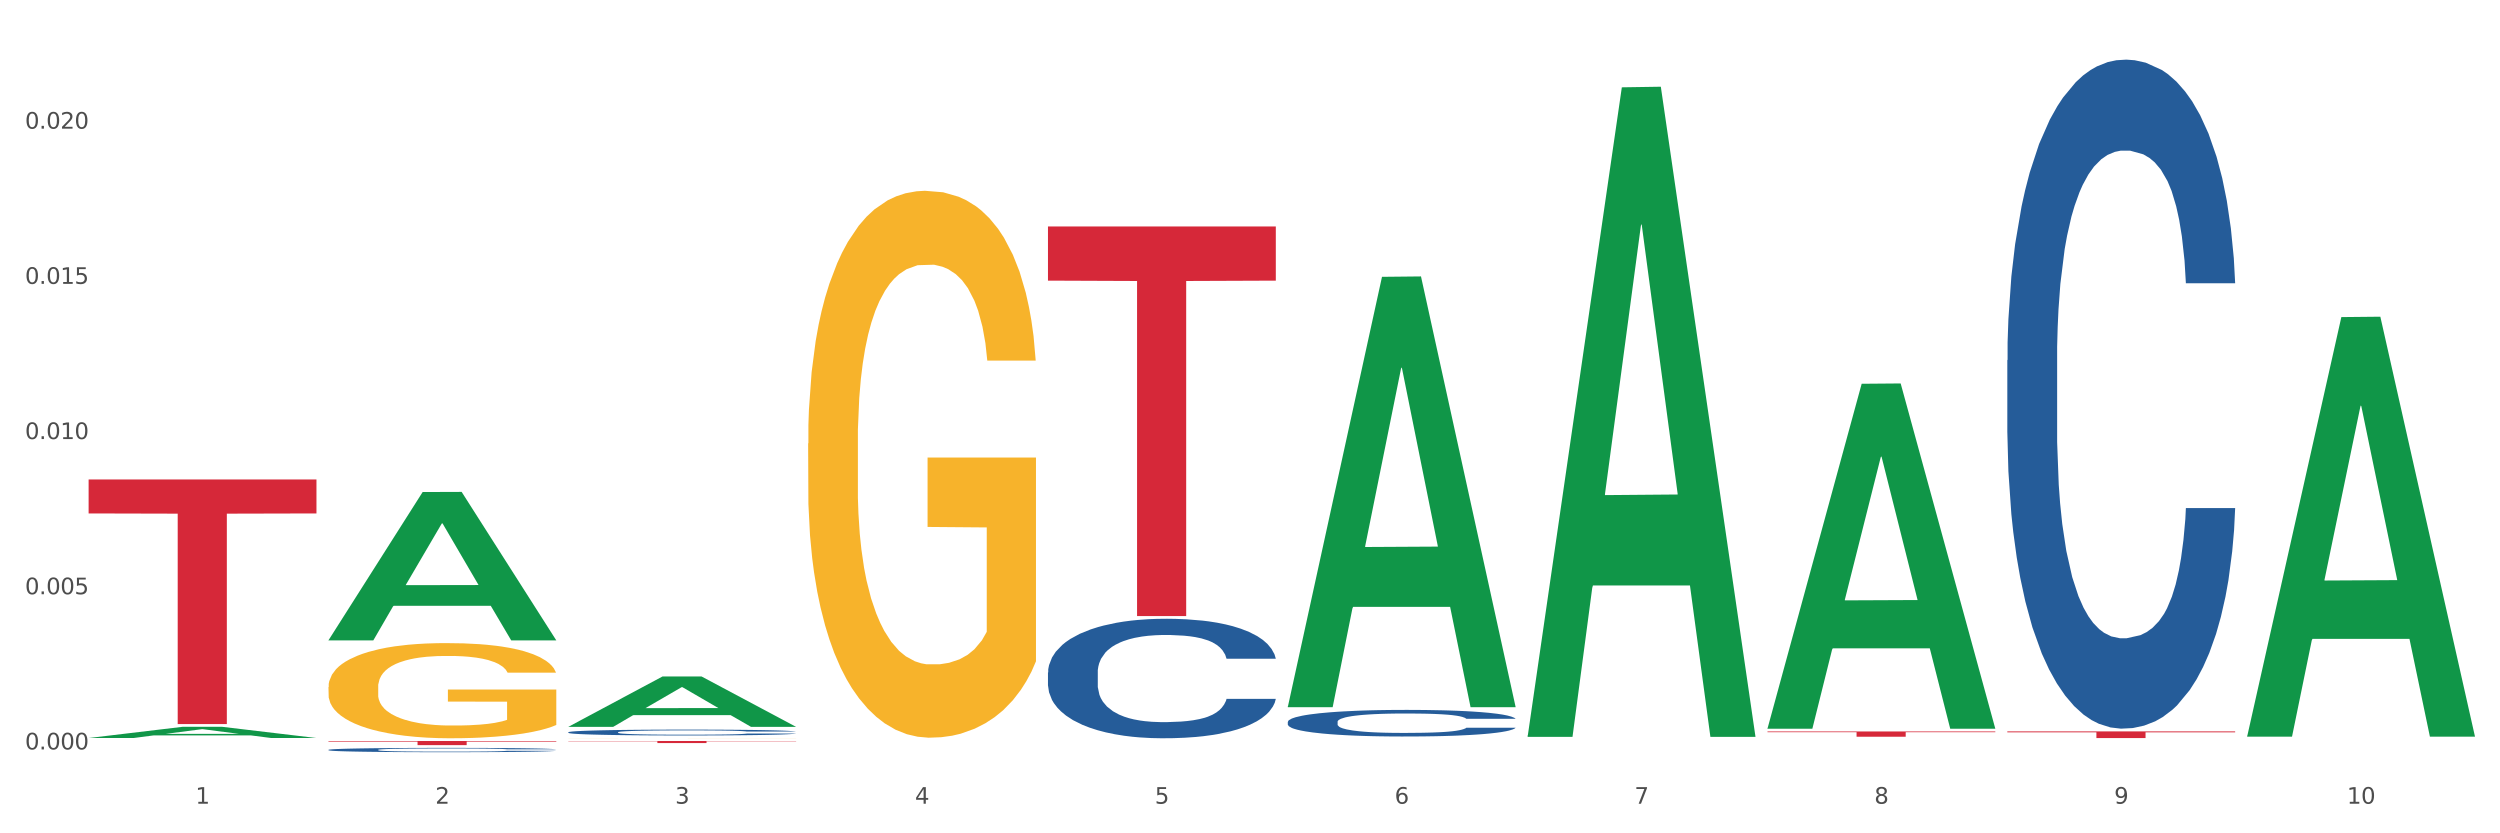 <?xml version="1.0" encoding="utf-8" standalone="no"?>
<!DOCTYPE svg PUBLIC "-//W3C//DTD SVG 1.1//EN"
  "http://www.w3.org/Graphics/SVG/1.1/DTD/svg11.dtd">
<svg xmlns:xlink="http://www.w3.org/1999/xlink" width="1080pt" height="360pt" viewBox="0 0 1080 360" xmlns="http://www.w3.org/2000/svg" version="1.1">
 <rect x="0" y="0" width="1080" height="360" fill="#333333" stroke="none"/>
 <defs>
  <style type="text/css">*{stroke-linejoin: round; stroke-linecap: butt}</style>
 </defs>
 <g id="figure_1">
  <g id="patch_1">
   <path d="M 0 360 
L 1080 360 
L 1080 0 
L 0 0 
z
" style="fill: #ffffff; stroke: #ffffff; stroke-linejoin: miter"/>
  </g>
  <g id="axes_1">
   <g id="matplotlib.axis_1">
    <g id="xtick_1">
     <g id="text_1">
      <!-- 1 -->
      <g style="fill: #4d4d4d" transform="translate(84.444 347.204) scale(0.096 -0.096)">
       <defs>
        <path id="DejaVuSans-31" d="M 794 531 
L 1825 531 
L 1825 4091 
L 703 3866 
L 703 4441 
L 1819 4666 
L 2450 4666 
L 2450 531 
L 3481 531 
L 3481 0 
L 794 0 
L 794 531 
z
" transform="scale(0.016)"/>
       </defs>
       <use xlink:href="#DejaVuSans-31"/>
      </g>
     </g>
    </g>
    <g id="xtick_2">
     <g id="text_2">
      <!-- 2 -->
      <g style="fill: #4d4d4d" transform="translate(188.053 347.204) scale(0.096 -0.096)">
       <defs>
        <path id="DejaVuSans-32" d="M 1228 531 
L 3431 531 
L 3431 0 
L 469 0 
L 469 531 
Q 828 903 1448 1529 
Q 2069 2156 2228 2338 
Q 2531 2678 2651 2914 
Q 2772 3150 2772 3378 
Q 2772 3750 2511 3984 
Q 2250 4219 1831 4219 
Q 1534 4219 1204 4116 
Q 875 4013 500 3803 
L 500 4441 
Q 881 4594 1212 4672 
Q 1544 4750 1819 4750 
Q 2544 4750 2975 4387 
Q 3406 4025 3406 3419 
Q 3406 3131 3298 2873 
Q 3191 2616 2906 2266 
Q 2828 2175 2409 1742 
Q 1991 1309 1228 531 
z
" transform="scale(0.016)"/>
       </defs>
       <use xlink:href="#DejaVuSans-32"/>
      </g>
     </g>
    </g>
    <g id="xtick_3">
     <g id="text_3">
      <!-- 3 -->
      <g style="fill: #4d4d4d" transform="translate(291.663 347.204) scale(0.096 -0.096)">
       <defs>
        <path id="DejaVuSans-33" d="M 2597 2516 
Q 3050 2419 3304 2112 
Q 3559 1806 3559 1356 
Q 3559 666 3084 287 
Q 2609 -91 1734 -91 
Q 1441 -91 1130 -33 
Q 819 25 488 141 
L 488 750 
Q 750 597 1062 519 
Q 1375 441 1716 441 
Q 2309 441 2620 675 
Q 2931 909 2931 1356 
Q 2931 1769 2642 2001 
Q 2353 2234 1838 2234 
L 1294 2234 
L 1294 2753 
L 1863 2753 
Q 2328 2753 2575 2939 
Q 2822 3125 2822 3475 
Q 2822 3834 2567 4026 
Q 2313 4219 1838 4219 
Q 1578 4219 1281 4162 
Q 984 4106 628 3988 
L 628 4550 
Q 988 4650 1302 4700 
Q 1616 4750 1894 4750 
Q 2613 4750 3031 4423 
Q 3450 4097 3450 3541 
Q 3450 3153 3228 2886 
Q 3006 2619 2597 2516 
z
" transform="scale(0.016)"/>
       </defs>
       <use xlink:href="#DejaVuSans-33"/>
      </g>
     </g>
    </g>
    <g id="xtick_4">
     <g id="text_4">
      <!-- 4 -->
      <g style="fill: #4d4d4d" transform="translate(395.273 347.204) scale(0.096 -0.096)">
       <defs>
        <path id="DejaVuSans-34" d="M 2419 4116 
L 825 1625 
L 2419 1625 
L 2419 4116 
z
M 2253 4666 
L 3047 4666 
L 3047 1625 
L 3713 1625 
L 3713 1100 
L 3047 1100 
L 3047 0 
L 2419 0 
L 2419 1100 
L 313 1100 
L 313 1709 
L 2253 4666 
z
" transform="scale(0.016)"/>
       </defs>
       <use xlink:href="#DejaVuSans-34"/>
      </g>
     </g>
    </g>
    <g id="xtick_5">
     <g id="text_5">
      <!-- 5 -->
      <g style="fill: #4d4d4d" transform="translate(498.883 347.204) scale(0.096 -0.096)">
       <defs>
        <path id="DejaVuSans-35" d="M 691 4666 
L 3169 4666 
L 3169 4134 
L 1269 4134 
L 1269 2991 
Q 1406 3038 1543 3061 
Q 1681 3084 1819 3084 
Q 2600 3084 3056 2656 
Q 3513 2228 3513 1497 
Q 3513 744 3044 326 
Q 2575 -91 1722 -91 
Q 1428 -91 1123 -41 
Q 819 9 494 109 
L 494 744 
Q 775 591 1075 516 
Q 1375 441 1709 441 
Q 2250 441 2565 725 
Q 2881 1009 2881 1497 
Q 2881 1984 2565 2268 
Q 2250 2553 1709 2553 
Q 1456 2553 1204 2497 
Q 953 2441 691 2322 
L 691 4666 
z
" transform="scale(0.016)"/>
       </defs>
       <use xlink:href="#DejaVuSans-35"/>
      </g>
     </g>
    </g>
    <g id="xtick_6">
     <g id="text_6">
      <!-- 6 -->
      <g style="fill: #4d4d4d" transform="translate(602.492 347.204) scale(0.096 -0.096)">
       <defs>
        <path id="DejaVuSans-36" d="M 2113 2584 
Q 1688 2584 1439 2293 
Q 1191 2003 1191 1497 
Q 1191 994 1439 701 
Q 1688 409 2113 409 
Q 2538 409 2786 701 
Q 3034 994 3034 1497 
Q 3034 2003 2786 2293 
Q 2538 2584 2113 2584 
z
M 3366 4563 
L 3366 3988 
Q 3128 4100 2886 4159 
Q 2644 4219 2406 4219 
Q 1781 4219 1451 3797 
Q 1122 3375 1075 2522 
Q 1259 2794 1537 2939 
Q 1816 3084 2150 3084 
Q 2853 3084 3261 2657 
Q 3669 2231 3669 1497 
Q 3669 778 3244 343 
Q 2819 -91 2113 -91 
Q 1303 -91 875 529 
Q 447 1150 447 2328 
Q 447 3434 972 4092 
Q 1497 4750 2381 4750 
Q 2619 4750 2861 4703 
Q 3103 4656 3366 4563 
z
" transform="scale(0.016)"/>
       </defs>
       <use xlink:href="#DejaVuSans-36"/>
      </g>
     </g>
    </g>
    <g id="xtick_7">
     <g id="text_7">
      <!-- 7 -->
      <g style="fill: #4d4d4d" transform="translate(706.102 347.204) scale(0.096 -0.096)">
       <defs>
        <path id="DejaVuSans-37" d="M 525 4666 
L 3525 4666 
L 3525 4397 
L 1831 0 
L 1172 0 
L 2766 4134 
L 525 4134 
L 525 4666 
z
" transform="scale(0.016)"/>
       </defs>
       <use xlink:href="#DejaVuSans-37"/>
      </g>
     </g>
    </g>
    <g id="xtick_8">
     <g id="text_8">
      <!-- 8 -->
      <g style="fill: #4d4d4d" transform="translate(809.712 347.204) scale(0.096 -0.096)">
       <defs>
        <path id="DejaVuSans-38" d="M 2034 2216 
Q 1584 2216 1326 1975 
Q 1069 1734 1069 1313 
Q 1069 891 1326 650 
Q 1584 409 2034 409 
Q 2484 409 2743 651 
Q 3003 894 3003 1313 
Q 3003 1734 2745 1975 
Q 2488 2216 2034 2216 
z
M 1403 2484 
Q 997 2584 770 2862 
Q 544 3141 544 3541 
Q 544 4100 942 4425 
Q 1341 4750 2034 4750 
Q 2731 4750 3128 4425 
Q 3525 4100 3525 3541 
Q 3525 3141 3298 2862 
Q 3072 2584 2669 2484 
Q 3125 2378 3379 2068 
Q 3634 1759 3634 1313 
Q 3634 634 3220 271 
Q 2806 -91 2034 -91 
Q 1263 -91 848 271 
Q 434 634 434 1313 
Q 434 1759 690 2068 
Q 947 2378 1403 2484 
z
M 1172 3481 
Q 1172 3119 1398 2916 
Q 1625 2713 2034 2713 
Q 2441 2713 2670 2916 
Q 2900 3119 2900 3481 
Q 2900 3844 2670 4047 
Q 2441 4250 2034 4250 
Q 1625 4250 1398 4047 
Q 1172 3844 1172 3481 
z
" transform="scale(0.016)"/>
       </defs>
       <use xlink:href="#DejaVuSans-38"/>
      </g>
     </g>
    </g>
    <g id="xtick_9">
     <g id="text_9">
      <!-- 9 -->
      <g style="fill: #4d4d4d" transform="translate(913.322 347.204) scale(0.096 -0.096)">
       <defs>
        <path id="DejaVuSans-39" d="M 703 97 
L 703 672 
Q 941 559 1184 500 
Q 1428 441 1663 441 
Q 2288 441 2617 861 
Q 2947 1281 2994 2138 
Q 2813 1869 2534 1725 
Q 2256 1581 1919 1581 
Q 1219 1581 811 2004 
Q 403 2428 403 3163 
Q 403 3881 828 4315 
Q 1253 4750 1959 4750 
Q 2769 4750 3195 4129 
Q 3622 3509 3622 2328 
Q 3622 1225 3098 567 
Q 2575 -91 1691 -91 
Q 1453 -91 1209 -44 
Q 966 3 703 97 
z
M 1959 2075 
Q 2384 2075 2632 2365 
Q 2881 2656 2881 3163 
Q 2881 3666 2632 3958 
Q 2384 4250 1959 4250 
Q 1534 4250 1286 3958 
Q 1038 3666 1038 3163 
Q 1038 2656 1286 2365 
Q 1534 2075 1959 2075 
z
" transform="scale(0.016)"/>
       </defs>
       <use xlink:href="#DejaVuSans-39"/>
      </g>
     </g>
    </g>
    <g id="xtick_10">
     <g id="text_10">
      <!-- 10 -->
      <g style="fill: #4d4d4d" transform="translate(1013.877 347.204) scale(0.096 -0.096)">
       <defs>
        <path id="DejaVuSans-30" d="M 2034 4250 
Q 1547 4250 1301 3770 
Q 1056 3291 1056 2328 
Q 1056 1369 1301 889 
Q 1547 409 2034 409 
Q 2525 409 2770 889 
Q 3016 1369 3016 2328 
Q 3016 3291 2770 3770 
Q 2525 4250 2034 4250 
z
M 2034 4750 
Q 2819 4750 3233 4129 
Q 3647 3509 3647 2328 
Q 3647 1150 3233 529 
Q 2819 -91 2034 -91 
Q 1250 -91 836 529 
Q 422 1150 422 2328 
Q 422 3509 836 4129 
Q 1250 4750 2034 4750 
z
" transform="scale(0.016)"/>
       </defs>
       <use xlink:href="#DejaVuSans-31"/>
       <use xlink:href="#DejaVuSans-30" transform="translate(63.623 0)"/>
      </g>
     </g>
    </g>
    <g id="xtick_11"/>
    <g id="xtick_12"/>
    <g id="xtick_13"/>
    <g id="xtick_14"/>
    <g id="xtick_15"/>
    <g id="xtick_16"/>
    <g id="xtick_17"/>
    <g id="xtick_18"/>
    <g id="xtick_19"/>
   </g>
   <g id="matplotlib.axis_2">
    <g id="ytick_1">
     <g id="text_11">
      <!-- 0.000 -->
      <g style="fill: #4d4d4d" transform="translate(10.8 323.758) scale(0.096 -0.096)">
       <defs>
        <path id="DejaVuSans-2e" d="M 684 794 
L 1344 794 
L 1344 0 
L 684 0 
L 684 794 
z
" transform="scale(0.016)"/>
       </defs>
       <use xlink:href="#DejaVuSans-30"/>
       <use xlink:href="#DejaVuSans-2e" transform="translate(63.623 0)"/>
       <use xlink:href="#DejaVuSans-30" transform="translate(95.41 0)"/>
       <use xlink:href="#DejaVuSans-30" transform="translate(159.033 0)"/>
       <use xlink:href="#DejaVuSans-30" transform="translate(222.656 0)"/>
      </g>
     </g>
    </g>
    <g id="ytick_2">
     <g id="text_12">
      <!-- 0.005 -->
      <g style="fill: #4d4d4d" transform="translate(10.8 256.715) scale(0.096 -0.096)">
       <use xlink:href="#DejaVuSans-30"/>
       <use xlink:href="#DejaVuSans-2e" transform="translate(63.623 0)"/>
       <use xlink:href="#DejaVuSans-30" transform="translate(95.41 0)"/>
       <use xlink:href="#DejaVuSans-30" transform="translate(159.033 0)"/>
       <use xlink:href="#DejaVuSans-35" transform="translate(222.656 0)"/>
      </g>
     </g>
    </g>
    <g id="ytick_3">
     <g id="text_13">
      <!-- 0.010 -->
      <g style="fill: #4d4d4d" transform="translate(10.8 189.672) scale(0.096 -0.096)">
       <use xlink:href="#DejaVuSans-30"/>
       <use xlink:href="#DejaVuSans-2e" transform="translate(63.623 0)"/>
       <use xlink:href="#DejaVuSans-30" transform="translate(95.41 0)"/>
       <use xlink:href="#DejaVuSans-31" transform="translate(159.033 0)"/>
       <use xlink:href="#DejaVuSans-30" transform="translate(222.656 0)"/>
      </g>
     </g>
    </g>
    <g id="ytick_4">
     <g id="text_14">
      <!-- 0.015 -->
      <g style="fill: #4d4d4d" transform="translate(10.8 122.629) scale(0.096 -0.096)">
       <use xlink:href="#DejaVuSans-30"/>
       <use xlink:href="#DejaVuSans-2e" transform="translate(63.623 0)"/>
       <use xlink:href="#DejaVuSans-30" transform="translate(95.41 0)"/>
       <use xlink:href="#DejaVuSans-31" transform="translate(159.033 0)"/>
       <use xlink:href="#DejaVuSans-35" transform="translate(222.656 0)"/>
      </g>
     </g>
    </g>
    <g id="ytick_5">
     <g id="text_15">
      <!-- 0.020 -->
      <g style="fill: #4d4d4d" transform="translate(10.8 55.586) scale(0.096 -0.096)">
       <use xlink:href="#DejaVuSans-30"/>
       <use xlink:href="#DejaVuSans-2e" transform="translate(63.623 0)"/>
       <use xlink:href="#DejaVuSans-30" transform="translate(95.41 0)"/>
       <use xlink:href="#DejaVuSans-32" transform="translate(159.033 0)"/>
       <use xlink:href="#DejaVuSans-30" transform="translate(222.656 0)"/>
      </g>
     </g>
    </g>
    <g id="ytick_6"/>
    <g id="ytick_7"/>
    <g id="ytick_8"/>
    <g id="ytick_9"/>
    <g id="ytick_10"/>
   </g>
   <g id="PolyCollection_1">
    <path d="M 38.283 318.819 
L 38.384 318.815 
L 78.974 313.973 
L 95.818 313.968 
L 136.712 318.828 
L 117.229 318.828 
L 108.401 317.697 
L 66.493 317.697 
L 66.188 317.715 
L 57.664 318.828 
L 38.283 318.828 
L 38.283 318.819 
L 71.769 317.021 
L 103.125 317.017 
L 87.599 315.004 
L 87.396 314.995 
L 87.193 315.009 
L 71.668 317.017 
L 71.769 317.021 
L 38.283 318.819 
z
" clip-path="url(#pded8184341)" style="fill: #109648"/>
    <path d="M 452.722 290.502 
L 452.838 290.455 
L 452.838 289.135 
L 453.187 287.343 
L 454.467 284.043 
L 456.096 281.544 
L 458.888 278.62 
L 460.401 277.395 
L 462.379 276.027 
L 466.451 273.811 
L 471.105 271.925 
L 474.362 270.888 
L 476.806 270.228 
L 482.274 269.049 
L 485.415 268.531 
L 488.673 268.106 
L 491.465 267.823 
L 496.119 267.493 
L 499.842 267.352 
L 504.147 267.305 
L 507.754 267.352 
L 512.524 267.54 
L 519.505 268.106 
L 522.181 268.436 
L 525.788 269.002 
L 529.511 269.756 
L 532.536 270.511 
L 536.026 271.595 
L 539.633 273.01 
L 543.123 274.801 
L 545.567 276.452 
L 547.545 278.196 
L 549.29 280.318 
L 550.57 282.628 
L 551.151 284.561 
L 529.86 284.561 
L 529.278 282.817 
L 528.115 280.931 
L 526.951 279.658 
L 525.671 278.62 
L 523.693 277.442 
L 521.948 276.687 
L 519.04 275.792 
L 516.364 275.226 
L 514.153 274.896 
L 511.477 274.613 
L 505.776 274.33 
L 501.704 274.33 
L 499.144 274.424 
L 496.003 274.66 
L 493.327 274.99 
L 490.186 275.556 
L 487.742 276.169 
L 485.299 276.97 
L 483.903 277.536 
L 481.809 278.573 
L 480.412 279.422 
L 478.551 280.884 
L 477.504 281.921 
L 475.642 284.608 
L 474.828 286.589 
L 474.479 287.956 
L 474.246 289.465 
L 474.246 296.82 
L 474.944 300.12 
L 475.526 301.535 
L 476.457 303.138 
L 478.202 305.213 
L 480.762 307.24 
L 483.438 308.702 
L 485.648 309.597 
L 487.742 310.258 
L 489.837 310.776 
L 492.396 311.248 
L 494.49 311.531 
L 497.632 311.813 
L 501.355 311.955 
L 504.264 311.955 
L 510.197 311.719 
L 512.873 311.483 
L 515.433 311.153 
L 518.225 310.635 
L 520.436 310.069 
L 521.716 309.645 
L 523.81 308.749 
L 525.439 307.806 
L 526.835 306.721 
L 527.766 305.778 
L 528.813 304.364 
L 529.627 302.761 
L 529.86 301.912 
L 551.151 301.912 
L 550.686 303.61 
L 549.871 305.26 
L 548.243 307.476 
L 546.963 308.749 
L 544.985 310.305 
L 542.891 311.625 
L 539.982 313.087 
L 537.306 314.171 
L 534.514 315.114 
L 531.489 315.963 
L 526.02 317.141 
L 524.042 317.471 
L 519.854 318.037 
L 516.596 318.367 
L 511.826 318.697 
L 506.94 318.886 
L 501.82 318.933 
L 497.283 318.839 
L 492.28 318.556 
L 489.138 318.273 
L 485.648 317.849 
L 481.576 317.188 
L 477.737 316.387 
L 474.13 315.444 
L 470.756 314.36 
L 467.614 313.134 
L 463.542 311.106 
L 460.517 309.126 
L 458.307 307.287 
L 456.794 305.731 
L 455.282 303.751 
L 454.467 302.384 
L 453.187 299.083 
L 452.722 296.019 
L 452.722 290.502 
z
" clip-path="url(#pded8184341)" style="fill: #255c99"/>
    <path d="M 245.502 316.327 
L 245.619 316.324 
L 245.619 316.26 
L 245.968 316.172 
L 247.248 316.01 
L 248.877 315.887 
L 251.669 315.744 
L 253.181 315.684 
L 255.159 315.616 
L 259.231 315.508 
L 263.885 315.415 
L 267.143 315.364 
L 269.586 315.332 
L 275.055 315.274 
L 278.196 315.249 
L 281.454 315.228 
L 284.246 315.214 
L 288.9 315.198 
L 292.623 315.191 
L 296.928 315.188 
L 300.534 315.191 
L 305.305 315.2 
L 312.285 315.228 
L 314.961 315.244 
L 318.568 315.272 
L 322.291 315.309 
L 325.316 315.346 
L 328.807 315.399 
L 332.413 315.468 
L 335.904 315.556 
L 338.347 315.637 
L 340.325 315.723 
L 342.07 315.827 
L 343.35 315.94 
L 343.932 316.035 
L 322.64 316.035 
L 322.059 315.95 
L 320.895 315.857 
L 319.732 315.795 
L 318.452 315.744 
L 316.474 315.686 
L 314.729 315.649 
L 311.82 315.605 
L 309.144 315.577 
L 306.934 315.561 
L 304.258 315.547 
L 298.557 315.533 
L 294.484 315.533 
L 291.925 315.538 
L 288.783 315.549 
L 286.107 315.566 
L 282.966 315.593 
L 280.523 315.623 
L 278.08 315.663 
L 276.683 315.691 
L 274.589 315.741 
L 273.193 315.783 
L 271.331 315.855 
L 270.284 315.906 
L 268.423 316.038 
L 267.608 316.135 
L 267.259 316.202 
L 267.027 316.276 
L 267.027 316.637 
L 267.725 316.799 
L 268.306 316.868 
L 269.237 316.947 
L 270.982 317.049 
L 273.542 317.148 
L 276.218 317.22 
L 278.429 317.264 
L 280.523 317.296 
L 282.617 317.322 
L 285.177 317.345 
L 287.271 317.359 
L 290.412 317.373 
L 294.135 317.38 
L 297.044 317.38 
L 302.978 317.368 
L 305.654 317.356 
L 308.213 317.34 
L 311.006 317.315 
L 313.216 317.287 
L 314.496 317.266 
L 316.59 317.222 
L 318.219 317.176 
L 319.615 317.123 
L 320.546 317.076 
L 321.593 317.007 
L 322.408 316.928 
L 322.64 316.887 
L 343.932 316.887 
L 343.466 316.97 
L 342.652 317.051 
L 341.023 317.16 
L 339.743 317.222 
L 337.765 317.299 
L 335.671 317.363 
L 332.762 317.435 
L 330.087 317.488 
L 327.294 317.535 
L 324.269 317.576 
L 318.801 317.634 
L 316.823 317.65 
L 312.635 317.678 
L 309.377 317.694 
L 304.607 317.71 
L 299.72 317.72 
L 294.601 317.722 
L 290.063 317.717 
L 285.06 317.703 
L 281.919 317.69 
L 278.429 317.669 
L 274.356 317.636 
L 270.517 317.597 
L 266.91 317.551 
L 263.536 317.498 
L 260.395 317.437 
L 256.323 317.338 
L 253.298 317.241 
L 251.087 317.15 
L 249.575 317.074 
L 248.062 316.977 
L 247.248 316.91 
L 245.968 316.748 
L 245.502 316.598 
L 245.502 316.327 
z
" clip-path="url(#pded8184341)" style="fill: #255c99"/>
    <path d="M 141.893 323.922 
L 142.009 323.921 
L 142.009 323.873 
L 142.358 323.808 
L 143.638 323.689 
L 145.267 323.599 
L 148.059 323.493 
L 149.572 323.449 
L 151.55 323.399 
L 155.622 323.319 
L 160.276 323.251 
L 163.533 323.214 
L 165.977 323.19 
L 171.445 323.147 
L 174.586 323.129 
L 177.844 323.113 
L 180.636 323.103 
L 185.29 323.091 
L 189.013 323.086 
L 193.318 323.084 
L 196.925 323.086 
L 201.695 323.093 
L 208.676 323.113 
L 211.352 323.125 
L 214.958 323.146 
L 218.682 323.173 
L 221.707 323.2 
L 225.197 323.239 
L 228.804 323.29 
L 232.294 323.355 
L 234.737 323.415 
L 236.715 323.478 
L 238.46 323.554 
L 239.74 323.638 
L 240.322 323.708 
L 219.031 323.708 
L 218.449 323.645 
L 217.285 323.577 
L 216.122 323.531 
L 214.842 323.493 
L 212.864 323.451 
L 211.119 323.423 
L 208.21 323.391 
L 205.534 323.371 
L 203.324 323.359 
L 200.648 323.348 
L 194.947 323.338 
L 190.875 323.338 
L 188.315 323.342 
L 185.174 323.35 
L 182.498 323.362 
L 179.356 323.382 
L 176.913 323.405 
L 174.47 323.434 
L 173.074 323.454 
L 170.979 323.491 
L 169.583 323.522 
L 167.722 323.575 
L 166.675 323.612 
L 164.813 323.709 
L 163.999 323.781 
L 163.65 323.83 
L 163.417 323.885 
L 163.417 324.151 
L 164.115 324.27 
L 164.697 324.321 
L 165.627 324.379 
L 167.373 324.454 
L 169.932 324.527 
L 172.608 324.58 
L 174.819 324.612 
L 176.913 324.636 
L 179.007 324.655 
L 181.567 324.672 
L 183.661 324.682 
L 186.803 324.692 
L 190.526 324.697 
L 193.434 324.697 
L 199.368 324.689 
L 202.044 324.68 
L 204.604 324.668 
L 207.396 324.65 
L 209.606 324.629 
L 210.886 324.614 
L 212.981 324.582 
L 214.609 324.548 
L 216.006 324.508 
L 216.936 324.474 
L 217.983 324.423 
L 218.798 324.365 
L 219.031 324.335 
L 240.322 324.335 
L 239.857 324.396 
L 239.042 324.456 
L 237.413 324.536 
L 236.134 324.582 
L 234.156 324.638 
L 232.061 324.685 
L 229.153 324.738 
L 226.477 324.777 
L 223.684 324.812 
L 220.659 324.842 
L 215.191 324.885 
L 213.213 324.897 
L 209.025 324.917 
L 205.767 324.929 
L 200.997 324.941 
L 196.11 324.948 
L 190.991 324.95 
L 186.454 324.946 
L 181.451 324.936 
L 178.309 324.926 
L 174.819 324.91 
L 170.747 324.886 
L 166.907 324.858 
L 163.301 324.823 
L 159.926 324.784 
L 156.785 324.74 
L 152.713 324.667 
L 149.688 324.595 
L 147.477 324.529 
L 145.965 324.473 
L 144.452 324.401 
L 143.638 324.352 
L 142.358 324.232 
L 141.893 324.122 
L 141.893 323.922 
z
" clip-path="url(#pded8184341)" style="fill: #255c99"/>
    <path d="M 141.893 296.818 
L 142.009 296.781 
L 142.009 295.429 
L 142.241 294.265 
L 143.403 291.449 
L 145.147 289.121 
L 146.425 287.882 
L 147.703 286.869 
L 149.214 285.855 
L 151.073 284.804 
L 154.443 283.264 
L 156.535 282.476 
L 159.092 281.65 
L 163.74 280.448 
L 167.11 279.773 
L 170.596 279.209 
L 176.291 278.534 
L 180.009 278.233 
L 183.961 278.008 
L 188.725 277.858 
L 192.328 277.82 
L 200.23 277.933 
L 206.97 278.271 
L 210.224 278.534 
L 214.407 278.984 
L 216.615 279.284 
L 220.218 279.885 
L 223.937 280.674 
L 226.493 281.349 
L 230.328 282.626 
L 233.233 283.903 
L 235.906 285.48 
L 237.301 286.568 
L 238.346 287.582 
L 239.276 288.746 
L 240.206 290.586 
L 219.288 290.586 
L 218.475 289.272 
L 217.196 288.033 
L 215.337 286.831 
L 213.71 286.08 
L 210.921 285.142 
L 208.364 284.541 
L 205.692 284.09 
L 202.438 283.715 
L 199.881 283.527 
L 196.279 283.377 
L 189.19 283.414 
L 184.425 283.715 
L 181.171 284.09 
L 179.08 284.428 
L 177.22 284.804 
L 175.129 285.329 
L 172.688 286.118 
L 170.945 286.831 
L 169.202 287.732 
L 167.807 288.633 
L 166.529 289.685 
L 165.483 290.811 
L 164.67 291.975 
L 163.973 293.402 
L 163.391 295.767 
L 163.391 300.911 
L 163.624 302.075 
L 164.205 303.614 
L 164.902 304.778 
L 166.064 306.167 
L 167.11 307.106 
L 169.086 308.458 
L 171.294 309.584 
L 173.037 310.297 
L 174.78 310.898 
L 177.801 311.724 
L 181.171 312.4 
L 184.077 312.813 
L 188.028 313.188 
L 190.701 313.339 
L 193.025 313.414 
L 198.719 313.414 
L 202.786 313.301 
L 207.319 313.038 
L 210.805 312.7 
L 213.71 312.287 
L 216.964 311.612 
L 219.056 310.973 
L 219.056 303.126 
L 193.49 303.089 
L 193.49 297.87 
L 240.322 297.87 
L 240.322 313.188 
L 238.346 313.977 
L 236.138 314.69 
L 233.814 315.329 
L 230.328 316.117 
L 226.144 316.868 
L 222.426 317.394 
L 218.475 317.844 
L 213.826 318.257 
L 207.783 318.633 
L 204.065 318.783 
L 199.416 318.895 
L 193.955 318.933 
L 189.19 318.858 
L 184.542 318.67 
L 179.661 318.332 
L 174.896 317.844 
L 171.294 317.356 
L 167.691 316.755 
L 163.856 315.967 
L 160.835 315.216 
L 158.511 314.54 
L 155.954 313.677 
L 153.165 312.55 
L 151.073 311.536 
L 149.214 310.485 
L 147.238 309.134 
L 145.844 307.97 
L 144.449 306.505 
L 143.636 305.416 
L 142.706 303.727 
L 142.009 301.361 
L 141.893 296.818 
z
" clip-path="url(#pded8184341)" style="fill: #f7b32b"/>
    <path d="M 38.283 207.117 
L 136.712 207.117 
L 136.712 221.803 
L 97.994 221.902 
L 97.994 312.791 
L 76.768 312.791 
L 76.768 221.902 
L 38.283 221.803 
L 38.283 207.217 
L 38.283 207.117 
z
" clip-path="url(#pded8184341)" style="fill: #d62839"/>
    <path d="M 141.893 320.11 
L 240.322 320.11 
L 240.322 320.36 
L 201.603 320.362 
L 201.603 321.907 
L 180.378 321.907 
L 180.378 320.362 
L 141.893 320.36 
L 141.893 320.112 
L 141.893 320.11 
z
" clip-path="url(#pded8184341)" style="fill: #d62839"/>
    <path d="M 245.502 320.11 
L 343.932 320.11 
L 343.932 320.235 
L 305.213 320.235 
L 305.213 321.004 
L 283.988 321.004 
L 283.988 320.235 
L 245.502 320.235 
L 245.502 320.111 
L 245.502 320.11 
z
" clip-path="url(#pded8184341)" style="fill: #d62839"/>
    <path d="M 452.722 97.847 
L 551.151 97.847 
L 551.151 121.233 
L 512.433 121.391 
L 512.433 266.127 
L 491.207 266.127 
L 491.207 121.391 
L 452.722 121.233 
L 452.722 98.005 
L 452.722 97.847 
z
" clip-path="url(#pded8184341)" style="fill: #d62839"/>
    <path d="M 763.551 316.003 
L 861.981 316.003 
L 861.981 316.319 
L 823.262 316.321 
L 823.262 318.278 
L 802.037 318.278 
L 802.037 316.321 
L 763.551 316.319 
L 763.551 316.005 
L 763.551 316.003 
z
" clip-path="url(#pded8184341)" style="fill: #d62839"/>
    <path d="M 867.161 315.962 
L 965.59 315.962 
L 965.59 316.362 
L 926.872 316.365 
L 926.872 318.842 
L 905.646 318.842 
L 905.646 316.365 
L 867.161 316.362 
L 867.161 315.965 
L 867.161 315.962 
z
" clip-path="url(#pded8184341)" style="fill: #d62839"/>
    <path d="M 867.161 155.623 
L 867.277 155.359 
L 867.277 147.968 
L 867.626 137.938 
L 868.906 119.462 
L 870.535 105.472 
L 873.327 89.107 
L 874.84 82.245 
L 876.818 74.59 
L 880.89 62.185 
L 885.544 51.627 
L 888.801 45.82 
L 891.245 42.124 
L 896.713 35.526 
L 899.854 32.622 
L 903.112 30.247 
L 905.904 28.663 
L 910.558 26.815 
L 914.281 26.023 
L 918.586 25.759 
L 922.193 26.023 
L 926.963 27.079 
L 933.944 30.247 
L 936.62 32.094 
L 940.227 35.262 
L 943.95 39.485 
L 946.975 43.708 
L 950.465 49.779 
L 954.072 57.697 
L 957.562 67.728 
L 960.006 76.966 
L 961.984 86.732 
L 963.729 98.61 
L 965.009 111.543 
L 965.59 122.365 
L 944.299 122.365 
L 943.717 112.599 
L 942.554 102.041 
L 941.39 94.914 
L 940.11 89.107 
L 938.132 82.509 
L 936.387 78.286 
L 933.479 73.27 
L 930.803 70.103 
L 928.592 68.255 
L 925.916 66.672 
L 920.215 65.088 
L 916.143 65.088 
L 913.583 65.616 
L 910.442 66.936 
L 907.766 68.783 
L 904.625 71.951 
L 902.181 75.382 
L 899.738 79.869 
L 898.342 83.037 
L 896.248 88.844 
L 894.851 93.595 
L 892.99 101.777 
L 891.943 107.584 
L 890.081 122.629 
L 889.267 133.715 
L 888.918 141.37 
L 888.685 149.816 
L 888.685 190.992 
L 889.383 209.469 
L 889.965 217.387 
L 890.896 226.361 
L 892.641 237.975 
L 895.201 249.325 
L 897.877 257.508 
L 900.087 262.523 
L 902.181 266.218 
L 904.276 269.121 
L 906.835 271.761 
L 908.929 273.345 
L 912.071 274.928 
L 915.794 275.72 
L 918.703 275.72 
L 924.636 274.4 
L 927.312 273.081 
L 929.872 271.233 
L 932.664 268.329 
L 934.875 265.162 
L 936.155 262.787 
L 938.249 257.772 
L 939.878 252.493 
L 941.274 246.422 
L 942.205 241.143 
L 943.252 233.224 
L 944.066 224.25 
L 944.299 219.499 
L 965.59 219.499 
L 965.125 229.001 
L 964.31 238.239 
L 962.682 250.645 
L 961.402 257.772 
L 959.424 266.482 
L 957.33 273.872 
L 954.421 282.055 
L 951.745 288.126 
L 948.953 293.405 
L 945.928 298.156 
L 940.459 304.755 
L 938.481 306.602 
L 934.293 309.77 
L 931.035 311.617 
L 926.265 313.465 
L 921.379 314.521 
L 916.259 314.785 
L 911.722 314.257 
L 906.719 312.673 
L 903.577 311.089 
L 900.087 308.714 
L 896.015 305.019 
L 892.176 300.531 
L 888.569 295.252 
L 885.195 289.182 
L 882.053 282.319 
L 877.981 270.969 
L 874.956 259.883 
L 872.746 249.589 
L 871.233 240.879 
L 869.721 229.793 
L 868.906 222.138 
L 867.626 203.662 
L 867.161 186.505 
L 867.161 155.623 
z
" clip-path="url(#pded8184341)" style="fill: #255c99"/>
    <path d="M 349.112 191.601 
L 349.228 191.385 
L 349.228 183.617 
L 349.461 176.928 
L 350.623 160.745 
L 352.366 147.366 
L 353.644 140.246 
L 354.923 134.42 
L 356.433 128.594 
L 358.293 122.552 
L 361.663 113.705 
L 363.755 109.174 
L 366.311 104.427 
L 370.96 97.522 
L 374.33 93.638 
L 377.816 90.401 
L 383.51 86.517 
L 387.229 84.791 
L 391.18 83.496 
L 395.945 82.633 
L 399.547 82.418 
L 407.449 83.065 
L 414.189 85.007 
L 417.443 86.517 
L 421.627 89.107 
L 423.835 90.833 
L 427.437 94.285 
L 431.156 98.817 
L 433.713 102.701 
L 437.548 110.037 
L 440.453 117.373 
L 443.126 126.436 
L 444.52 132.694 
L 445.566 138.52 
L 446.496 145.209 
L 447.425 155.782 
L 426.508 155.782 
L 425.694 148.229 
L 424.416 141.109 
L 422.557 134.204 
L 420.93 129.888 
L 418.141 124.494 
L 415.584 121.042 
L 412.911 118.452 
L 409.657 116.295 
L 407.101 115.216 
L 403.498 114.353 
L 396.409 114.568 
L 391.645 116.295 
L 388.391 118.452 
L 386.299 120.394 
L 384.44 122.552 
L 382.348 125.573 
L 379.908 130.104 
L 378.165 134.204 
L 376.421 139.383 
L 375.027 144.561 
L 373.749 150.603 
L 372.703 157.076 
L 371.889 163.765 
L 371.192 171.965 
L 370.611 185.559 
L 370.611 215.12 
L 370.843 221.809 
L 371.424 230.656 
L 372.122 237.345 
L 373.284 245.329 
L 374.33 250.724 
L 376.305 258.491 
L 378.513 264.965 
L 380.256 269.065 
L 381.999 272.517 
L 385.021 277.264 
L 388.391 281.148 
L 391.296 283.522 
L 395.247 285.679 
L 397.92 286.542 
L 400.244 286.974 
L 405.939 286.974 
L 410.006 286.327 
L 414.538 284.816 
L 418.024 282.874 
L 420.93 280.501 
L 424.183 276.617 
L 426.275 272.949 
L 426.275 227.851 
L 400.709 227.635 
L 400.709 197.642 
L 447.542 197.642 
L 447.542 285.679 
L 445.566 290.211 
L 443.358 294.31 
L 441.034 297.979 
L 437.548 302.51 
L 433.364 306.825 
L 429.645 309.846 
L 425.694 312.436 
L 421.046 314.809 
L 415.003 316.967 
L 411.284 317.83 
L 406.636 318.477 
L 401.174 318.693 
L 396.409 318.262 
L 391.761 317.183 
L 386.88 315.241 
L 382.116 312.436 
L 378.513 309.631 
L 374.911 306.178 
L 371.076 301.647 
L 368.054 297.331 
L 365.73 293.447 
L 363.174 288.484 
L 360.385 282.011 
L 358.293 276.185 
L 356.433 270.143 
L 354.458 262.375 
L 353.063 255.686 
L 351.669 247.271 
L 350.855 241.014 
L 349.926 231.304 
L 349.228 217.71 
L 349.112 191.601 
z
" clip-path="url(#pded8184341)" style="fill: #f7b32b"/>
    <path d="M 245.502 318.915 
L 245.619 318.915 
L 245.619 318.914 
L 245.851 318.913 
L 247.013 318.911 
L 248.756 318.909 
L 250.035 318.908 
L 251.313 318.907 
L 252.824 318.906 
L 254.683 318.905 
L 258.053 318.904 
L 260.145 318.903 
L 262.701 318.903 
L 267.35 318.902 
L 270.72 318.901 
L 274.206 318.901 
L 279.9 318.9 
L 283.619 318.9 
L 287.57 318.9 
L 292.335 318.899 
L 295.937 318.899 
L 303.84 318.899 
L 310.58 318.9 
L 313.834 318.9 
L 318.017 318.9 
L 320.225 318.901 
L 323.828 318.901 
L 327.546 318.902 
L 330.103 318.902 
L 333.938 318.903 
L 336.843 318.904 
L 339.516 318.906 
L 340.91 318.907 
L 341.956 318.907 
L 342.886 318.908 
L 343.816 318.91 
L 322.898 318.91 
L 322.084 318.909 
L 320.806 318.908 
L 318.947 318.907 
L 317.32 318.906 
L 314.531 318.905 
L 311.974 318.905 
L 309.301 318.905 
L 306.048 318.904 
L 303.491 318.904 
L 299.888 318.904 
L 292.8 318.904 
L 288.035 318.904 
L 284.781 318.905 
L 282.689 318.905 
L 280.83 318.905 
L 278.738 318.906 
L 276.298 318.906 
L 274.555 318.907 
L 272.812 318.907 
L 271.417 318.908 
L 270.139 318.909 
L 269.093 318.91 
L 268.28 318.911 
L 267.582 318.912 
L 267.001 318.914 
L 267.001 318.918 
L 267.234 318.919 
L 267.815 318.92 
L 268.512 318.921 
L 269.674 318.923 
L 270.72 318.923 
L 272.695 318.924 
L 274.903 318.925 
L 276.647 318.926 
L 278.39 318.926 
L 281.411 318.927 
L 284.781 318.928 
L 287.686 318.928 
L 291.638 318.928 
L 294.31 318.928 
L 296.635 318.929 
L 302.329 318.929 
L 306.396 318.928 
L 310.928 318.928 
L 314.415 318.928 
L 317.32 318.928 
L 320.574 318.927 
L 322.665 318.927 
L 322.665 318.92 
L 297.099 318.92 
L 297.099 318.916 
L 343.932 318.916 
L 343.932 318.928 
L 341.956 318.929 
L 339.748 318.93 
L 337.424 318.93 
L 333.938 318.931 
L 329.754 318.931 
L 326.036 318.932 
L 322.084 318.932 
L 317.436 318.932 
L 311.393 318.933 
L 307.674 318.933 
L 303.026 318.933 
L 297.564 318.933 
L 292.8 318.933 
L 288.151 318.933 
L 283.271 318.933 
L 278.506 318.932 
L 274.903 318.932 
L 271.301 318.931 
L 267.466 318.931 
L 264.445 318.93 
L 262.12 318.929 
L 259.564 318.929 
L 256.775 318.928 
L 254.683 318.927 
L 252.824 318.926 
L 250.848 318.925 
L 249.454 318.924 
L 248.059 318.923 
L 247.246 318.922 
L 246.316 318.921 
L 245.619 318.919 
L 245.502 318.915 
z
" clip-path="url(#pded8184341)" style="fill: #f7b32b"/>
    <path d="M 556.332 311.839 
L 556.448 311.829 
L 556.448 311.535 
L 556.797 311.136 
L 558.077 310.401 
L 559.706 309.845 
L 562.498 309.194 
L 564.011 308.921 
L 565.989 308.616 
L 570.061 308.123 
L 574.715 307.703 
L 577.972 307.472 
L 580.415 307.325 
L 585.884 307.062 
L 589.025 306.947 
L 592.283 306.853 
L 595.075 306.79 
L 599.729 306.716 
L 603.452 306.685 
L 607.757 306.674 
L 611.364 306.685 
L 616.134 306.727 
L 623.115 306.853 
L 625.791 306.926 
L 629.397 307.052 
L 633.121 307.22 
L 636.146 307.388 
L 639.636 307.629 
L 643.243 307.944 
L 646.733 308.343 
L 649.176 308.711 
L 651.154 309.099 
L 652.899 309.572 
L 654.179 310.086 
L 654.761 310.517 
L 633.47 310.517 
L 632.888 310.128 
L 631.724 309.708 
L 630.561 309.425 
L 629.281 309.194 
L 627.303 308.931 
L 625.558 308.763 
L 622.649 308.564 
L 619.973 308.438 
L 617.763 308.364 
L 615.087 308.301 
L 609.386 308.238 
L 605.314 308.238 
L 602.754 308.259 
L 599.613 308.312 
L 596.937 308.385 
L 593.795 308.511 
L 591.352 308.648 
L 588.909 308.826 
L 587.513 308.952 
L 585.418 309.183 
L 584.022 309.372 
L 582.161 309.698 
L 581.114 309.929 
L 579.252 310.527 
L 578.438 310.968 
L 578.089 311.272 
L 577.856 311.608 
L 577.856 313.246 
L 578.554 313.981 
L 579.136 314.296 
L 580.066 314.653 
L 581.812 315.115 
L 584.371 315.566 
L 587.047 315.892 
L 589.258 316.091 
L 591.352 316.238 
L 593.446 316.354 
L 596.006 316.459 
L 598.1 316.522 
L 601.242 316.585 
L 604.965 316.616 
L 607.873 316.616 
L 613.807 316.564 
L 616.483 316.511 
L 619.043 316.438 
L 621.835 316.322 
L 624.045 316.196 
L 625.325 316.102 
L 627.42 315.902 
L 629.048 315.692 
L 630.445 315.451 
L 631.375 315.241 
L 632.422 314.926 
L 633.237 314.569 
L 633.47 314.38 
L 654.761 314.38 
L 654.296 314.758 
L 653.481 315.125 
L 651.852 315.619 
L 650.573 315.902 
L 648.595 316.249 
L 646.5 316.543 
L 643.592 316.868 
L 640.916 317.11 
L 638.123 317.32 
L 635.098 317.509 
L 629.63 317.771 
L 627.652 317.845 
L 623.464 317.971 
L 620.206 318.044 
L 615.436 318.118 
L 610.549 318.16 
L 605.43 318.17 
L 600.893 318.149 
L 595.89 318.086 
L 592.748 318.023 
L 589.258 317.929 
L 585.186 317.782 
L 581.346 317.603 
L 577.74 317.393 
L 574.365 317.152 
L 571.224 316.879 
L 567.152 316.427 
L 564.127 315.986 
L 561.916 315.577 
L 560.404 315.23 
L 558.891 314.79 
L 558.077 314.485 
L 556.797 313.75 
L 556.332 313.068 
L 556.332 311.839 
z
" clip-path="url(#pded8184341)" style="fill: #255c99"/>
    <path d="M 141.893 276.522 
L 141.994 276.462 
L 182.584 212.556 
L 199.428 212.496 
L 240.322 276.643 
L 220.839 276.643 
L 212.011 261.705 
L 170.102 261.705 
L 169.798 261.946 
L 161.274 276.643 
L 141.893 276.643 
L 141.893 276.522 
L 175.379 252.791 
L 206.734 252.731 
L 191.209 226.169 
L 191.006 226.048 
L 190.803 226.229 
L 175.278 252.731 
L 175.379 252.791 
L 141.893 276.522 
z
" clip-path="url(#pded8184341)" style="fill: #109648"/>
    <path d="M 245.502 313.97 
L 245.604 313.95 
L 286.193 292.24 
L 303.038 292.22 
L 343.932 314.011 
L 324.449 314.011 
L 315.621 308.937 
L 273.712 308.937 
L 273.408 309.018 
L 264.884 314.011 
L 245.502 314.011 
L 245.502 313.97 
L 278.989 305.908 
L 310.344 305.888 
L 294.819 296.865 
L 294.616 296.824 
L 294.413 296.885 
L 278.887 305.888 
L 278.989 305.908 
L 245.502 313.97 
z
" clip-path="url(#pded8184341)" style="fill: #109648"/>
    <path d="M 556.332 305.147 
L 556.433 304.972 
L 597.023 119.59 
L 613.867 119.415 
L 654.761 305.497 
L 635.278 305.497 
L 626.45 262.165 
L 584.541 262.165 
L 584.237 262.864 
L 575.713 305.497 
L 556.332 305.497 
L 556.332 305.147 
L 589.818 236.306 
L 621.173 236.131 
L 605.648 159.077 
L 605.445 158.728 
L 605.242 159.252 
L 589.717 236.131 
L 589.818 236.306 
L 556.332 305.147 
z
" clip-path="url(#pded8184341)" style="fill: #109648"/>
    <path d="M 659.941 317.789 
L 660.043 317.525 
L 700.632 37.723 
L 717.477 37.46 
L 758.371 318.316 
L 738.888 318.316 
L 730.06 252.915 
L 688.151 252.915 
L 687.847 253.97 
L 679.323 318.316 
L 659.941 318.316 
L 659.941 317.789 
L 693.428 213.885 
L 724.783 213.621 
L 709.258 97.323 
L 709.055 96.795 
L 708.852 97.587 
L 693.326 213.621 
L 693.428 213.885 
L 659.941 317.789 
z
" clip-path="url(#pded8184341)" style="fill: #109648"/>
    <path d="M 763.551 314.546 
L 763.653 314.406 
L 804.242 165.787 
L 821.087 165.647 
L 861.981 314.826 
L 842.498 314.826 
L 833.669 280.087 
L 791.761 280.087 
L 791.456 280.648 
L 782.933 314.826 
L 763.551 314.826 
L 763.551 314.546 
L 797.037 259.356 
L 828.393 259.216 
L 812.867 197.444 
L 812.664 197.163 
L 812.461 197.584 
L 796.936 259.216 
L 797.037 259.356 
L 763.551 314.546 
z
" clip-path="url(#pded8184341)" style="fill: #109648"/>
    <path d="M 970.771 317.904 
L 970.872 317.734 
L 1011.462 136.984 
L 1028.306 136.814 
L 1069.2 318.245 
L 1049.717 318.245 
L 1040.889 275.996 
L 998.98 275.996 
L 998.676 276.677 
L 990.152 318.245 
L 970.771 318.245 
L 970.771 317.904 
L 1004.257 250.783 
L 1035.612 250.613 
L 1020.087 175.485 
L 1019.884 175.144 
L 1019.681 175.655 
L 1004.156 250.613 
L 1004.257 250.783 
L 970.771 317.904 
z
" clip-path="url(#pded8184341)" style="fill: #109648"/>
   </g>
  </g>
 </g>
 <defs>
  <clipPath id="pded8184341">
   <rect x="38.283" y="10.8" width="1030.917" height="329.109"/>
  </clipPath>
 </defs>
</svg>
